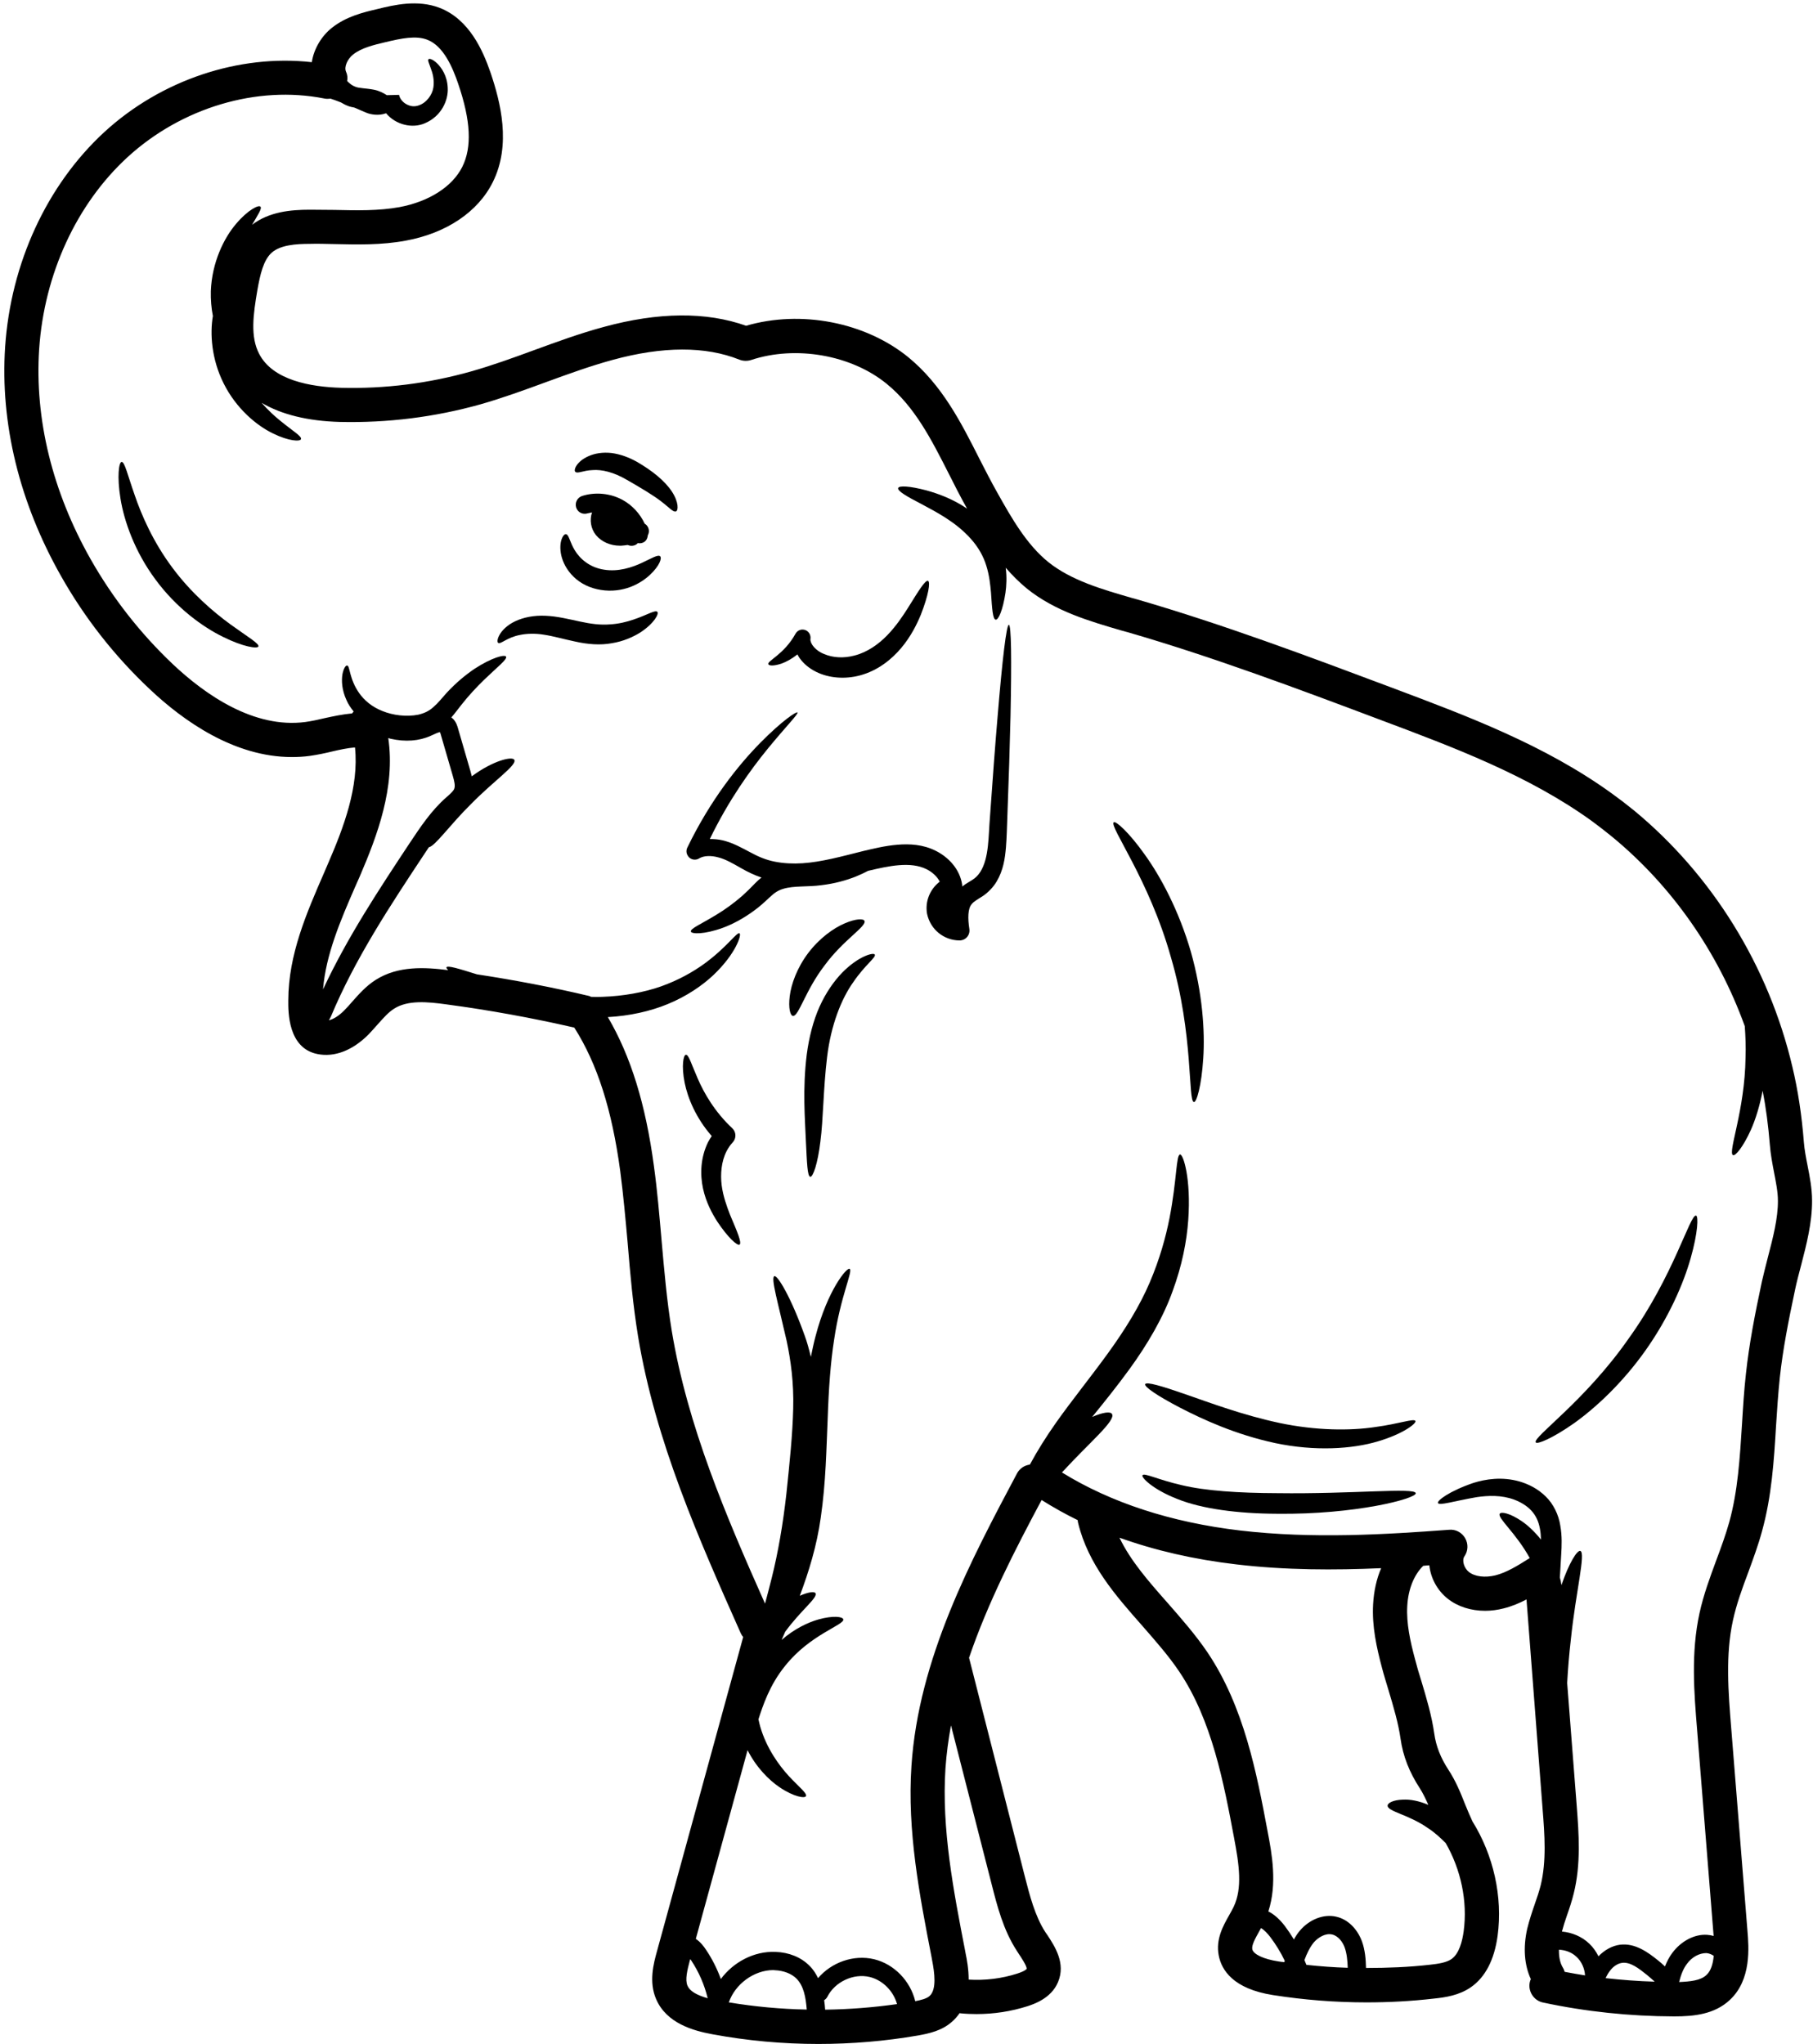 <?xml version="1.0" encoding="UTF-8"?><svg xmlns="http://www.w3.org/2000/svg" xmlns:xlink="http://www.w3.org/1999/xlink" height="120.2" preserveAspectRatio="xMidYMid meet" version="1.0" viewBox="10.6 3.8 106.6 120.2" width="106.6" zoomAndPan="magnify"><g id="change1_1"><path d="M 37.309 50.184 C 37.379 50.008 37.309 49.727 37.223 49.426 L 36.504 46.953 C 36.488 46.922 36.484 46.887 36.469 46.852 C 36.348 46.875 36.117 46.98 35.996 47.039 L 35.918 47.074 C 35.25 47.375 34.441 47.441 33.574 47.246 C 33.523 47.23 33.48 47.219 33.43 47.203 C 33.852 50.113 32.789 52.926 31.75 55.348 L 31.492 55.93 C 30.633 57.898 29.758 59.93 29.594 61.984 C 31.012 58.938 32.879 56.113 34.691 53.375 C 35.316 52.438 35.953 51.469 36.844 50.688 L 36.926 50.617 C 37.094 50.465 37.258 50.32 37.309 50.184 Z M 52.211 121.312 C 52.02 120.523 51.688 119.758 51.238 119.082 C 51.223 119.055 51.203 119.031 51.188 119.012 L 51.164 119.074 C 51.008 119.664 50.871 120.223 51.023 120.574 C 51.156 120.887 51.551 121.125 52.211 121.312 Z M 58.035 121.977 C 57.977 121.246 57.855 120.582 57.43 120.156 C 57.137 119.863 56.672 119.684 56.156 119.664 C 56.129 119.664 56.098 119.656 56.07 119.656 C 54.93 119.656 53.824 120.48 53.453 121.555 C 54.973 121.805 56.5 121.949 58.035 121.977 Z M 63.344 121.656 C 63.133 120.895 62.508 120.25 61.738 120.062 C 60.781 119.832 59.691 120.344 59.246 121.227 C 59.203 121.312 59.137 121.375 59.059 121.426 C 59.09 121.617 59.102 121.805 59.117 121.984 C 60.527 121.965 61.941 121.855 63.344 121.656 Z M 70.961 119.59 C 71.012 119.469 70.629 118.887 70.5 118.699 L 70.387 118.523 C 69.59 117.297 69.23 115.879 68.91 114.621 L 66.516 105.266 C 66.363 106.098 66.25 106.938 66.191 107.789 C 65.957 111.348 66.664 114.996 67.348 118.523 L 67.375 118.672 C 67.449 119.031 67.555 119.59 67.555 120.215 C 68.516 120.273 69.496 120.156 70.406 119.863 C 70.883 119.711 70.961 119.59 70.961 119.59 Z M 86.121 119.188 C 86.129 119.16 86.129 119.133 86.137 119.102 C 85.902 118.609 85.613 118.141 85.285 117.707 C 85.133 117.512 84.949 117.305 84.746 117.184 C 84.703 117.262 84.668 117.332 84.625 117.402 C 84.41 117.789 84.188 118.184 84.23 118.422 C 84.285 118.723 84.891 119.012 85.766 119.145 C 85.887 119.168 86 119.176 86.121 119.188 Z M 89.844 119.52 C 89.828 119.102 89.793 118.688 89.664 118.328 C 89.551 118.012 89.293 117.648 88.926 117.562 C 88.539 117.469 88.117 117.727 87.855 118.02 C 87.613 118.316 87.441 118.68 87.297 119.066 C 87.336 119.16 87.379 119.254 87.414 119.348 C 88.215 119.434 89.027 119.496 89.844 119.52 Z M 96.66 117.375 C 96.898 115.605 96.496 113.738 95.602 112.184 C 95.312 111.898 94.977 111.574 94.559 111.305 C 93.426 110.508 92.203 110.336 92.188 109.992 C 92.18 109.832 92.512 109.648 93.09 109.633 C 93.508 109.609 94.035 109.703 94.582 109.941 C 94.43 109.598 94.273 109.262 94.082 108.965 C 93.465 108.02 93.09 107.066 92.949 106.047 C 92.812 105.102 92.539 104.199 92.254 103.238 C 92.117 102.777 91.973 102.328 91.852 101.859 C 91.543 100.699 91.262 99.438 91.336 98.141 C 91.379 97.375 91.535 96.656 91.809 96.02 C 89.086 96.141 86.18 96.141 83.289 95.797 C 80.809 95.508 78.516 94.98 76.422 94.227 C 77.074 95.594 78.145 96.809 79.262 98.074 C 80.066 98.992 80.898 99.941 81.598 100.973 C 83.75 104.176 84.488 108.07 85.133 111.504 C 85.387 112.824 85.707 114.57 85.176 116.207 C 85.508 116.371 85.82 116.645 86.137 117.051 C 86.332 117.312 86.512 117.578 86.68 117.855 C 86.781 117.668 86.898 117.488 87.039 117.324 C 87.605 116.664 88.445 116.344 89.168 116.516 C 89.836 116.664 90.395 117.211 90.676 117.957 C 90.867 118.48 90.906 119.031 90.918 119.531 C 92.172 119.531 93.426 119.484 94.684 119.34 C 95.148 119.289 95.637 119.219 95.938 119.012 C 96.398 118.695 96.582 117.949 96.66 117.375 Z M 102.598 119.758 C 103 119.832 103.395 119.906 103.797 119.969 C 103.773 119.562 103.594 119.152 103.301 118.883 C 103.027 118.613 102.641 118.473 102.262 118.457 C 102.254 118.816 102.305 119.195 102.488 119.504 C 102.539 119.582 102.57 119.668 102.598 119.758 Z M 107.891 120.336 C 107.746 120.199 107.59 120.07 107.438 119.941 C 106.957 119.555 106.461 119.168 105.98 119.23 C 105.73 119.262 105.465 119.426 105.266 119.691 C 105.172 119.812 105.086 119.957 105.008 120.129 C 105.961 120.234 106.922 120.309 107.891 120.336 Z M 111.363 118.816 C 111.234 118.73 111.086 118.668 110.93 118.656 C 110.52 118.656 110.082 118.883 109.789 119.289 C 109.578 119.562 109.438 119.922 109.328 120.359 C 109.98 120.328 110.594 120.273 110.938 119.941 C 111.199 119.699 111.32 119.289 111.363 118.816 Z M 114.555 77.707 C 114.844 76.598 115.145 75.441 115.137 74.41 C 115.137 73.887 115.02 73.32 114.906 72.727 C 114.809 72.215 114.707 71.688 114.664 71.133 C 114.57 69.988 114.434 68.934 114.238 67.945 C 114.066 68.848 113.816 69.645 113.547 70.246 C 113.086 71.262 112.637 71.793 112.496 71.73 C 112.176 71.57 113.191 69.141 113.234 65.988 C 113.258 65.34 113.23 64.723 113.188 64.145 C 111.617 59.793 108.914 55.914 105.398 53.016 C 105.008 52.695 104.605 52.387 104.211 52.094 C 100.488 49.402 96.066 47.746 91.785 46.141 C 86.949 44.32 81.945 42.441 76.91 40.98 L 76.594 40.895 C 74.652 40.328 72.637 39.746 70.98 38.414 C 70.523 38.039 70.113 37.625 69.734 37.188 C 69.805 37.746 69.777 38.25 69.719 38.664 C 69.562 39.691 69.305 40.258 69.148 40.242 C 68.969 40.227 68.93 39.59 68.867 38.637 C 68.824 38.164 68.766 37.617 68.594 37.074 C 68.43 36.527 68.129 35.984 67.684 35.488 C 66.785 34.477 65.609 33.891 64.758 33.43 C 63.898 32.988 63.352 32.664 63.41 32.5 C 63.461 32.348 64.086 32.379 65.066 32.637 C 65.727 32.82 66.609 33.129 67.461 33.711 C 67.082 33.031 66.723 32.336 66.387 31.66 C 65.359 29.633 64.387 27.719 62.734 26.371 C 60.656 24.672 57.383 24.098 54.758 24.973 C 54.535 25.043 54.289 25.035 54.07 24.949 C 52.078 24.152 49.566 24.16 46.621 24.965 C 45.301 25.324 43.973 25.809 42.691 26.277 C 41.445 26.734 40.152 27.207 38.836 27.582 C 36.152 28.332 33.387 28.676 30.59 28.613 C 28.691 28.562 27.148 28.176 25.98 27.488 C 26.359 27.918 26.746 28.277 27.094 28.555 C 27.824 29.152 28.359 29.461 28.297 29.625 C 28.254 29.773 27.586 29.754 26.633 29.281 C 25.688 28.82 24.496 27.84 23.75 26.348 C 23.027 24.906 22.941 23.406 23.117 22.383 C 23.027 21.926 22.984 21.43 22.996 20.922 C 23.062 19.207 23.781 17.781 24.48 16.965 C 25.191 16.125 25.816 15.836 25.914 15.953 C 26.016 16.066 25.766 16.426 25.422 17.02 C 26.418 16.254 27.688 16.133 28.82 16.133 C 29.301 16.133 29.781 16.141 30.262 16.145 C 31.602 16.176 32.863 16.203 34.09 15.98 C 35.824 15.656 37.199 14.777 37.781 13.613 C 38.359 12.453 38.281 10.898 37.543 8.734 C 37.223 7.793 36.684 6.504 35.723 6.137 C 35.062 5.879 34.219 6.051 33.258 6.281 C 32.562 6.445 31.852 6.617 31.363 7.004 C 31.02 7.277 30.828 7.738 30.941 8.004 C 31.027 8.188 31.047 8.383 31.012 8.566 C 31.148 8.703 31.301 8.832 31.484 8.898 C 31.715 8.996 32.117 8.984 32.598 9.078 C 32.906 9.141 33.148 9.27 33.344 9.398 L 34.066 9.379 C 34.094 9.578 34.27 9.809 34.496 9.93 C 34.734 10.059 34.957 10.082 35.191 10.008 C 35.68 9.859 36.023 9.363 36.082 8.941 C 36.152 8.488 36.031 8.074 35.922 7.801 C 35.824 7.516 35.738 7.348 35.793 7.285 C 35.844 7.227 36.047 7.277 36.309 7.535 C 36.562 7.785 36.898 8.254 36.926 8.977 C 36.965 9.688 36.562 10.633 35.586 11.047 C 34.855 11.371 33.871 11.148 33.301 10.461 C 32.863 10.625 32.375 10.531 32.133 10.426 C 31.883 10.324 31.715 10.246 31.535 10.168 C 31.5 10.152 31.465 10.137 31.43 10.125 C 31.316 10.102 31.191 10.082 31.062 10.031 C 30.91 9.973 30.777 9.902 30.648 9.824 C 30.441 9.742 30.23 9.664 30.039 9.602 C 29.914 9.613 29.793 9.621 29.672 9.594 C 25.707 8.805 21.27 10.133 18.094 13.047 C 15.09 15.809 13.199 19.926 12.902 24.332 C 12.633 28.441 13.676 32.707 15.93 36.688 C 17.227 38.973 18.852 41.051 20.762 42.859 C 22.648 44.637 25.523 46.664 28.562 46.258 C 28.918 46.207 29.293 46.129 29.68 46.035 C 30.211 45.918 30.746 45.805 31.305 45.754 C 31.328 45.711 31.363 45.676 31.395 45.641 C 31.219 45.426 31.07 45.203 30.977 44.98 C 30.691 44.371 30.676 43.812 30.734 43.453 C 30.805 43.086 30.934 42.922 31.012 42.938 C 31.184 42.957 31.121 43.711 31.723 44.566 C 32.016 44.98 32.469 45.375 33.094 45.617 C 33.695 45.863 34.496 45.969 35.199 45.828 C 35.559 45.742 35.824 45.613 36.082 45.383 C 36.348 45.152 36.59 44.852 36.863 44.543 C 37.422 43.941 37.988 43.477 38.504 43.129 C 39.535 42.457 40.281 42.277 40.355 42.414 C 40.441 42.57 39.852 43.016 39.035 43.805 C 38.633 44.199 38.168 44.688 37.715 45.266 C 37.543 45.48 37.363 45.734 37.137 45.992 C 37.172 46.027 37.215 46.047 37.25 46.086 C 37.43 46.277 37.492 46.5 37.535 46.652 L 38.254 49.125 C 38.281 49.227 38.312 49.332 38.34 49.453 C 39.586 48.527 40.742 48.25 40.844 48.492 C 40.984 48.809 39.652 49.703 38.297 51.082 C 37.035 52.328 36.191 53.555 35.816 53.625 C 35.738 53.742 35.664 53.855 35.586 53.969 C 33.566 57.02 31.477 60.172 30.051 63.594 C 30.016 63.672 29.973 63.734 29.938 63.801 C 30.211 63.734 30.531 63.535 30.84 63.219 C 31.008 63.055 31.156 62.883 31.305 62.711 C 31.688 62.281 32.117 61.785 32.699 61.418 C 34.012 60.59 35.574 60.676 36.949 60.852 C 36.879 60.773 36.836 60.719 36.848 60.688 C 36.914 60.559 37.566 60.762 38.641 61.098 C 40.848 61.434 43.059 61.855 45.223 62.367 C 45.273 62.375 45.309 62.41 45.359 62.422 C 45.574 62.43 45.789 62.43 46.004 62.422 C 47.258 62.379 48.449 62.164 49.461 61.809 C 50.477 61.449 51.34 60.961 52.004 60.48 C 53.344 59.504 53.926 58.594 54.082 58.688 C 54.219 58.746 53.883 59.871 52.547 61.141 C 51.891 61.758 50.98 62.387 49.859 62.848 C 48.82 63.277 47.609 63.543 46.34 63.613 C 47.688 65.914 48.562 68.73 49.051 72.387 C 49.25 73.828 49.371 75.293 49.496 76.711 C 49.652 78.477 49.809 80.305 50.098 82.066 C 51.023 87.652 53.293 92.965 55.582 98.105 C 55.711 97.617 55.848 97.113 55.977 96.59 C 56.348 95.102 56.637 93.438 56.836 91.66 C 57.023 89.883 57.203 88.145 57.238 86.641 C 57.281 85.121 57.094 83.789 56.852 82.648 C 56.336 80.375 55.906 78.926 56.133 78.848 C 56.312 78.781 57.094 80.047 57.918 82.355 C 58.055 82.727 58.168 83.148 58.277 83.594 C 58.363 83.172 58.449 82.762 58.551 82.383 C 59.254 79.68 60.398 78.305 60.559 78.418 C 60.766 78.539 60.02 80.016 59.641 82.605 C 59.438 83.902 59.324 85.457 59.266 87.215 C 59.188 88.977 59.164 90.949 58.859 93.043 C 58.629 94.707 58.148 96.254 57.625 97.645 C 58.133 97.418 58.492 97.379 58.551 97.496 C 58.688 97.762 57.691 98.492 56.766 99.762 C 56.695 99.926 56.629 100.082 56.555 100.242 C 57.289 99.602 58.086 99.215 58.723 99.035 C 59.59 98.793 60.156 98.871 60.184 99.031 C 60.258 99.359 58.242 99.91 56.773 101.754 C 55.84 102.895 55.445 104.141 55.195 104.906 C 55.23 105.051 55.258 105.203 55.301 105.344 C 55.668 106.602 56.391 107.605 56.992 108.258 C 57.598 108.906 58.07 109.266 57.988 109.426 C 57.934 109.566 57.289 109.48 56.441 108.906 C 55.805 108.477 55.066 107.734 54.555 106.723 L 51.512 117.82 C 51.781 118 51.969 118.242 52.125 118.48 C 52.477 119.004 52.766 119.582 52.984 120.18 C 53.723 119.184 54.938 118.531 56.199 118.586 C 56.992 118.613 57.703 118.902 58.191 119.398 C 58.414 119.613 58.578 119.871 58.699 120.129 C 59.488 119.203 60.785 118.73 61.992 119.016 C 63.188 119.305 64.129 120.309 64.414 121.484 C 64.75 121.418 65.074 121.34 65.246 121.188 C 65.691 120.809 65.547 119.793 65.402 119.055 L 65.375 118.902 C 64.664 115.246 63.934 111.469 64.191 107.652 C 64.605 101.344 67.684 95.559 70.395 90.453 C 70.551 90.152 70.84 89.973 71.148 89.93 C 71.148 89.926 71.152 89.926 71.16 89.918 C 71.586 89.129 72.098 88.305 72.703 87.449 C 73.613 86.16 74.695 84.828 75.727 83.406 C 76.762 81.98 77.621 80.582 78.203 79.215 C 78.789 77.844 79.148 76.539 79.367 75.422 C 79.801 73.176 79.75 71.715 79.984 71.691 C 80.172 71.664 80.641 73.125 80.465 75.562 C 80.379 76.781 80.105 78.223 79.539 79.75 C 78.988 81.285 78.078 82.848 77.004 84.324 C 76.266 85.336 75.52 86.262 74.816 87.129 C 75.449 86.848 75.898 86.793 75.984 86.957 C 76.207 87.352 74.68 88.605 73.074 90.355 C 73.059 90.367 73.055 90.383 73.039 90.391 C 75.922 92.168 79.441 93.324 83.52 93.805 C 87.766 94.305 92.082 94.039 95.801 93.762 C 96.195 93.723 96.555 93.926 96.746 94.254 C 96.941 94.59 96.926 95.008 96.703 95.328 C 96.547 95.551 96.676 96.012 96.965 96.242 C 97.32 96.52 97.914 96.59 98.527 96.441 C 99.176 96.277 99.809 95.891 100.512 95.445 C 100.52 95.438 100.531 95.438 100.547 95.43 C 99.723 93.934 98.633 93.07 98.781 92.82 C 98.863 92.684 99.379 92.785 100.066 93.25 C 100.434 93.5 100.836 93.875 101.207 94.34 C 101.199 94.133 101.188 93.918 101.148 93.723 C 101.07 93.273 100.906 92.922 100.633 92.629 C 100.367 92.34 100.004 92.133 99.629 91.988 C 98.871 91.711 98.09 91.746 97.422 91.844 C 96.09 92.074 95.207 92.363 95.148 92.184 C 95.098 92.047 95.801 91.496 97.227 91.008 C 97.938 90.785 98.918 90.621 99.973 90.93 C 100.488 91.086 101.027 91.352 101.48 91.801 C 101.938 92.238 102.246 92.891 102.34 93.508 C 102.453 94.133 102.426 94.707 102.395 95.223 C 102.367 95.688 102.34 96.133 102.316 96.57 C 102.355 96.719 102.391 96.863 102.41 97.016 C 102.848 95.719 103.344 94.93 103.523 95.008 C 103.844 95.129 103.258 97.379 102.965 100.191 C 102.855 101.129 102.789 102.004 102.746 102.773 L 103.309 110.027 C 103.43 111.617 103.566 113.418 103.129 115.16 C 103.02 115.605 102.879 116.027 102.734 116.438 C 102.617 116.766 102.52 117.082 102.438 117.391 C 103.027 117.441 103.609 117.684 104.039 118.094 C 104.27 118.309 104.445 118.566 104.586 118.844 C 104.941 118.473 105.395 118.223 105.852 118.164 C 106.742 118.055 107.492 118.602 108.117 119.109 C 108.238 119.211 108.367 119.316 108.496 119.441 C 108.613 119.145 108.75 118.883 108.922 118.652 C 109.43 117.965 110.219 117.531 110.973 117.582 C 111.102 117.59 111.23 117.613 111.359 117.648 C 111.352 117.59 111.352 117.539 111.344 117.484 L 110.391 105.582 C 110.203 103.324 110.02 100.992 110.527 98.664 C 110.766 97.574 111.148 96.543 111.516 95.547 C 111.805 94.777 112.066 94.055 112.277 93.309 C 112.785 91.465 112.898 89.551 113.027 87.531 C 113.086 86.562 113.145 85.566 113.258 84.574 C 113.445 82.848 113.77 81.156 114.195 79.164 C 114.305 78.691 114.426 78.203 114.555 77.707 Z M 117.145 74.402 C 117.152 75.695 116.82 76.977 116.5 78.211 C 116.379 78.676 116.254 79.133 116.16 79.578 C 115.746 81.523 115.43 83.148 115.25 84.797 C 115.152 85.738 115.086 86.711 115.027 87.652 C 114.906 89.695 114.77 91.801 114.203 93.844 C 113.98 94.672 113.684 95.465 113.402 96.242 C 113.035 97.215 112.699 98.141 112.492 99.094 C 112.047 101.129 112.219 103.309 112.391 105.422 L 113.344 117.324 C 113.43 118.336 113.582 120.223 112.312 121.41 C 111.406 122.258 110.203 122.379 109.043 122.379 C 109.035 122.379 109.02 122.379 109.016 122.379 C 106.434 122.371 103.844 122.102 101.32 121.562 C 100.785 121.449 100.434 120.91 100.547 120.371 C 100.562 120.309 100.582 120.242 100.609 120.188 C 100.23 119.359 100.145 118.352 100.395 117.23 C 100.52 116.723 100.676 116.25 100.836 115.789 C 100.973 115.402 101.094 115.039 101.188 114.672 C 101.535 113.254 101.422 111.691 101.301 110.184 L 100.355 97.859 C 99.945 98.074 99.5 98.262 99.02 98.383 C 98.656 98.477 98.289 98.527 97.922 98.527 C 97.094 98.527 96.316 98.285 95.723 97.816 C 95.094 97.316 94.719 96.59 94.641 95.852 C 94.527 95.859 94.402 95.867 94.281 95.883 C 93.734 96.418 93.395 97.273 93.344 98.246 C 93.285 99.266 93.523 100.34 93.793 101.344 C 93.906 101.789 94.035 102.227 94.172 102.656 C 94.469 103.645 94.777 104.672 94.934 105.762 C 95.035 106.484 95.305 107.172 95.758 107.867 C 96.188 108.52 96.477 109.223 96.746 109.91 C 96.883 110.25 97.027 110.586 97.176 110.91 C 98.41 112.895 98.965 115.332 98.656 117.641 C 98.461 119.059 97.93 120.078 97.078 120.668 C 96.391 121.141 95.594 121.262 94.906 121.332 C 93.594 121.484 92.273 121.555 90.949 121.555 C 89.113 121.555 87.27 121.41 85.449 121.125 C 83.109 120.758 82.422 119.656 82.258 118.793 C 82.074 117.844 82.516 117.051 82.875 116.422 C 82.969 116.258 83.055 116.098 83.133 115.941 C 83.664 114.832 83.457 113.445 83.16 111.879 C 82.551 108.629 81.855 104.953 79.934 102.098 C 79.305 101.164 78.551 100.312 77.758 99.402 C 76.195 97.633 74.582 95.797 73.992 93.367 C 73.977 93.309 73.969 93.25 73.965 93.195 C 73.227 92.836 72.516 92.434 71.844 92.012 C 70.301 94.906 68.688 98.027 67.578 101.289 L 70.852 114.129 C 71.148 115.281 71.453 116.48 72.07 117.434 L 72.18 117.59 C 72.617 118.258 73.277 119.254 72.809 120.363 C 72.406 121.332 71.359 121.664 71.023 121.777 C 70.055 122.086 69.039 122.242 68.02 122.242 C 67.707 122.242 67.398 122.23 67.09 122.199 C 67.066 122.191 67.047 122.188 67.023 122.188 C 66.895 122.371 66.742 122.551 66.559 122.707 C 65.965 123.227 65.23 123.383 64.586 123.5 C 62.645 123.836 60.68 124 58.715 124 C 56.629 124 54.543 123.812 52.469 123.426 C 51.352 123.219 49.789 122.781 49.18 121.367 C 48.734 120.336 49.035 119.254 49.23 118.543 L 54.297 100.07 C 54.246 100.004 54.199 99.941 54.16 99.859 C 51.695 94.312 49.137 88.57 48.117 82.391 C 47.816 80.555 47.652 78.691 47.504 76.883 C 47.379 75.492 47.25 74.051 47.066 72.652 C 46.578 69.055 45.723 66.367 44.367 64.23 C 41.902 63.664 39.379 63.203 36.863 62.867 C 35.738 62.711 34.578 62.602 33.773 63.117 C 33.438 63.328 33.137 63.672 32.812 64.035 C 32.633 64.238 32.453 64.438 32.27 64.633 C 31.328 65.578 30.262 65.988 29.266 65.785 C 27.535 65.441 27.543 63.32 27.551 62.617 C 27.559 59.934 28.625 57.492 29.656 55.125 L 29.902 54.551 C 30.805 52.465 31.715 50.062 31.473 47.754 C 31.043 47.789 30.598 47.883 30.133 47.992 C 29.715 48.094 29.285 48.184 28.832 48.25 C 28.473 48.301 28.109 48.32 27.758 48.32 C 24.375 48.32 21.379 46.199 19.387 44.312 C 17.328 42.371 15.578 40.141 14.188 37.676 C 11.742 33.359 10.602 28.699 10.902 24.195 C 11.234 19.277 13.355 14.684 16.73 11.57 C 20.074 8.496 24.66 6.977 28.934 7.457 C 29.055 6.652 29.523 5.902 30.117 5.434 C 30.949 4.77 31.969 4.523 32.789 4.332 C 33.785 4.086 35.148 3.766 36.441 4.258 C 38.191 4.934 38.992 6.762 39.445 8.078 C 40.023 9.785 40.676 12.309 39.574 14.512 C 38.707 16.262 36.844 17.516 34.453 17.953 C 33.027 18.219 31.594 18.184 30.219 18.152 C 29.75 18.145 29.285 18.125 28.82 18.141 C 28.004 18.141 27.094 18.203 26.574 18.66 C 26.082 19.105 25.895 19.953 25.734 20.855 C 25.484 22.312 25.312 23.602 25.836 24.605 C 26.641 26.176 28.898 26.555 30.648 26.605 C 33.227 26.672 35.801 26.348 38.289 25.645 C 39.535 25.293 40.793 24.836 42.004 24.391 C 43.324 23.91 44.691 23.406 46.098 23.027 C 49.309 22.148 52.125 22.125 54.469 22.957 C 57.691 22.016 61.473 22.742 64.012 24.812 C 65.984 26.434 67.102 28.629 68.176 30.758 C 68.523 31.438 68.883 32.141 69.262 32.812 C 70.094 34.293 70.961 35.816 72.234 36.852 C 73.586 37.934 75.398 38.457 77.156 38.965 L 77.469 39.051 C 82.574 40.535 87.613 42.43 92.496 44.262 C 96.891 45.914 101.441 47.617 105.387 50.473 C 105.816 50.781 106.254 51.117 106.676 51.461 C 111.277 55.262 114.594 60.609 115.988 66.539 C 116.312 67.895 116.535 69.348 116.664 70.977 C 116.699 71.414 116.785 71.863 116.879 72.34 C 117.008 72.996 117.145 73.688 117.145 74.402"/><path d="M 110.324 75.285 C 110.469 75.32 110.434 76.289 110.012 77.773 C 109.594 79.266 108.734 81.258 107.363 83.199 C 105.996 85.137 104.402 86.605 103.145 87.5 C 101.875 88.391 100.984 88.754 100.898 88.625 C 100.699 88.32 103.797 86.203 106.375 82.496 C 109.008 78.828 109.969 75.199 110.324 75.285"/><path d="M 93.844 91.609 C 93.906 91.926 90.281 92.879 85.68 92.82 C 83.398 92.812 81.27 92.535 79.828 91.953 C 78.371 91.387 77.684 90.672 77.777 90.555 C 77.879 90.398 78.688 90.82 80.078 91.137 C 81.469 91.473 83.449 91.602 85.691 91.609 C 90.16 91.668 93.785 91.266 93.844 91.609"/><path d="M 93.824 87.363 C 93.902 87.492 93.129 88.117 91.621 88.562 C 90.121 89.016 87.906 89.156 85.578 88.664 C 83.262 88.168 81.328 87.277 79.984 86.582 C 78.645 85.883 77.871 85.352 77.934 85.199 C 78.008 85.043 78.918 85.309 80.324 85.801 C 81.734 86.289 83.656 87.016 85.828 87.48 C 87.992 87.938 90.008 87.938 91.441 87.723 C 92.875 87.531 93.742 87.199 93.824 87.363"/><path d="M 80.617 59.762 C 81.297 62.156 81.457 64.43 81.348 66.043 C 81.246 67.664 80.953 68.633 80.801 68.609 C 80.438 68.582 80.789 64.652 79.449 60.102 C 78.172 55.527 75.793 52.379 76.086 52.156 C 76.199 52.062 76.969 52.73 77.906 54.051 C 78.852 55.363 79.922 57.367 80.617 59.762"/><path d="M 69.918 40.543 C 70.062 40.551 70.086 42.559 70.016 45.918 C 69.977 47.598 69.914 49.613 69.828 51.879 C 69.805 52.449 69.797 53.016 69.746 53.648 C 69.691 54.277 69.598 54.973 69.195 55.648 C 69.004 55.969 68.695 56.293 68.379 56.5 C 68.07 56.695 67.836 56.832 67.734 56.969 C 67.504 57.227 67.496 57.805 67.598 58.445 C 67.641 58.758 67.426 59.055 67.109 59.098 C 67.082 59.105 67.051 59.105 67.023 59.105 L 67.016 59.105 C 66.098 59.098 65.305 58.465 65.109 57.539 C 64.98 56.809 65.281 56.086 65.855 55.648 C 65.707 55.355 65.426 55.09 65.082 54.918 C 64.141 54.445 62.859 54.723 61.641 55.012 C 61.43 55.125 61.188 55.238 60.902 55.355 C 60.355 55.57 59.684 55.762 58.902 55.855 C 58.113 55.965 57.273 55.879 56.652 56.07 C 56.336 56.164 56.129 56.309 55.848 56.574 C 55.566 56.84 55.238 57.141 54.922 57.363 C 54.289 57.828 53.66 58.156 53.109 58.359 C 51.996 58.766 51.254 58.73 51.223 58.582 C 51.18 58.406 51.824 58.145 52.734 57.586 C 53.188 57.312 53.711 56.945 54.227 56.496 C 54.492 56.258 54.727 56.027 55.023 55.719 C 55.117 55.621 55.238 55.512 55.375 55.406 C 54.945 55.262 54.543 55.066 54.199 54.867 C 53.703 54.586 53.266 54.328 52.844 54.223 C 52.414 54.102 51.996 54.113 51.711 54.277 L 51.688 54.293 C 51.461 54.422 51.156 54.344 51.031 54.105 C 50.945 53.965 50.945 53.793 51.008 53.656 C 52.387 50.801 54.047 48.758 55.309 47.477 C 56.578 46.191 57.43 45.625 57.488 45.699 C 57.559 45.777 56.844 46.484 55.727 47.848 C 54.742 49.059 53.461 50.816 52.336 53.141 C 52.594 53.141 52.852 53.16 53.094 53.219 C 53.711 53.367 54.227 53.668 54.715 53.922 C 55.203 54.188 55.641 54.371 56.16 54.473 C 56.672 54.574 57.223 54.602 57.781 54.566 C 58.914 54.492 60.09 54.164 61.352 53.848 C 61.984 53.699 62.637 53.539 63.359 53.477 C 64.07 53.418 64.867 53.453 65.625 53.836 C 66.363 54.207 67.039 54.902 67.176 55.844 L 67.176 55.871 C 67.18 55.891 67.176 55.914 67.176 55.934 C 67.391 55.762 67.605 55.656 67.754 55.555 C 67.977 55.418 68.113 55.27 68.25 55.059 C 68.766 54.223 68.711 52.945 68.809 51.828 C 68.969 49.562 69.117 47.547 69.262 45.875 C 69.539 42.535 69.777 40.543 69.918 40.543"/><path d="M 65.168 37.961 C 65.309 38.027 65.203 38.777 64.742 39.953 C 64.5 40.535 64.156 41.23 63.59 41.906 C 63.031 42.57 62.219 43.238 61.16 43.52 C 60.285 43.754 59.34 43.684 58.578 43.305 C 58.199 43.117 57.848 42.836 57.609 42.492 C 57.566 42.43 57.523 42.355 57.488 42.285 C 57.152 42.551 56.816 42.73 56.551 42.824 C 56.086 42.98 55.805 42.953 55.777 42.859 C 55.695 42.664 56.699 42.293 57.375 41.066 C 57.504 40.836 57.781 40.758 58.012 40.879 C 58.176 40.973 58.262 41.145 58.258 41.316 L 58.25 41.391 C 58.234 41.652 58.551 42.07 59.059 42.262 C 59.57 42.484 60.215 42.52 60.852 42.348 C 61.598 42.156 62.258 41.684 62.766 41.16 C 63.273 40.637 63.66 40.062 63.977 39.562 C 64.602 38.559 65.004 37.891 65.168 37.961"/><path d="M 62.035 59.934 C 62.129 60.094 61.461 60.543 60.781 61.543 C 60.07 62.531 59.453 64.094 59.23 65.973 C 59.004 67.852 59.008 69.645 58.836 70.941 C 58.68 72.246 58.398 73.027 58.242 73.004 C 58.07 72.977 58.047 72.18 57.984 70.906 C 57.934 69.637 57.781 67.852 58.035 65.812 C 58.168 64.805 58.414 63.836 58.785 63.004 C 59.16 62.172 59.641 61.492 60.121 60.996 C 61.102 60 61.977 59.801 62.035 59.934"/><path d="M 61.43 57.957 C 61.559 58.281 60.191 59.066 59.09 60.566 C 57.949 62.043 57.566 63.578 57.223 63.543 C 57.066 63.527 56.945 63.09 57.035 62.379 C 57.121 61.676 57.461 60.719 58.121 59.844 C 58.785 58.969 59.609 58.379 60.266 58.102 C 60.914 57.82 61.375 57.812 61.43 57.957"/><path d="M 53.523 75.234 C 53.949 76.238 54.234 76.898 54.082 76.992 C 53.953 77.07 53.422 76.609 52.773 75.637 C 52.457 75.141 52.113 74.504 51.934 73.688 C 51.762 72.875 51.777 71.895 52.234 70.961 C 52.297 70.84 52.371 70.727 52.449 70.609 C 51.512 69.543 51.031 68.352 50.855 67.469 C 50.656 66.461 50.785 65.836 50.93 65.828 C 51.094 65.812 51.254 66.387 51.625 67.227 C 51.988 68.074 52.629 69.191 53.652 70.145 C 53.891 70.367 53.906 70.738 53.68 70.984 L 53.668 70.996 C 53.531 71.141 53.418 71.312 53.316 71.508 C 53.008 72.117 52.953 72.855 53.031 73.492 C 53.113 74.137 53.332 74.738 53.523 75.234"/><path d="M 50.105 32.707 C 50.516 33.332 50.492 33.832 50.34 33.875 C 50.176 33.934 49.926 33.625 49.469 33.281 C 49.016 32.93 48.27 32.484 47.461 32.02 C 46.672 31.559 45.98 31.402 45.438 31.445 C 44.898 31.465 44.562 31.668 44.434 31.551 C 44.305 31.473 44.477 30.941 45.215 30.621 C 45.574 30.461 46.039 30.383 46.555 30.441 C 47.066 30.504 47.582 30.699 48.047 30.957 C 48.949 31.48 49.688 32.074 50.105 32.707"/><path d="M 49.414 36.512 C 49.531 36.621 49.383 37.074 48.82 37.602 C 48.543 37.863 48.156 38.133 47.66 38.32 C 47.164 38.508 46.555 38.594 45.93 38.492 C 45.309 38.398 44.734 38.121 44.328 37.719 C 43.918 37.324 43.695 36.863 43.602 36.465 C 43.422 35.641 43.738 35.172 43.883 35.215 C 44.055 35.246 44.098 35.676 44.398 36.164 C 44.699 36.664 45.273 37.172 46.117 37.301 C 46.965 37.438 47.762 37.168 48.336 36.902 C 48.906 36.637 49.285 36.398 49.414 36.512"/><path d="M 49.25 39.781 C 49.359 39.883 49.078 40.457 48.227 41.008 C 47.805 41.266 47.242 41.52 46.578 41.625 C 45.91 41.754 45.137 41.691 44.434 41.531 C 43.723 41.383 43.113 41.203 42.578 41.125 C 42.055 41.039 41.574 41.059 41.188 41.137 C 40.41 41.281 40.055 41.695 39.895 41.609 C 39.832 41.574 39.824 41.395 39.969 41.137 C 40.109 40.879 40.426 40.551 40.906 40.328 C 41.387 40.105 42.004 39.977 42.684 40.012 C 43.352 40.039 44.027 40.207 44.684 40.348 C 45.344 40.492 45.902 40.562 46.441 40.52 C 46.973 40.492 47.453 40.371 47.852 40.234 C 48.648 39.969 49.121 39.652 49.25 39.781"/><path d="M 48.707 34.82 C 48.777 34.973 48.766 35.137 48.691 35.273 C 48.676 35.402 48.641 35.523 48.547 35.617 C 48.426 35.73 48.262 35.77 48.098 35.738 C 48.082 35.754 48.074 35.77 48.062 35.781 C 47.969 35.859 47.848 35.898 47.73 35.898 C 47.652 35.898 47.574 35.875 47.504 35.848 C 47.379 35.867 47.25 35.883 47.121 35.891 C 47.102 35.891 47.074 35.891 47.051 35.891 C 46.484 35.891 45.969 35.66 45.645 35.273 C 45.332 34.887 45.258 34.371 45.41 33.934 C 45.324 33.953 45.234 33.969 45.152 33.988 C 44.863 34.082 44.562 33.926 44.477 33.641 C 44.391 33.359 44.547 33.059 44.828 32.965 C 45.617 32.719 46.492 32.809 47.215 33.203 C 47.781 33.516 48.234 34.012 48.508 34.598 C 48.594 34.648 48.664 34.723 48.707 34.82"/><path d="M 24.152 40.52 C 25.164 41.254 25.859 41.652 25.793 41.82 C 25.734 41.961 24.91 41.848 23.715 41.254 C 22.52 40.672 20.977 39.555 19.75 37.891 C 18.516 36.234 17.895 34.434 17.684 33.121 C 17.469 31.805 17.594 30.973 17.75 30.965 C 17.93 30.949 18.102 31.73 18.516 32.906 C 18.918 34.09 19.605 35.668 20.723 37.168 C 21.836 38.672 23.148 39.789 24.152 40.52"/></g></svg>